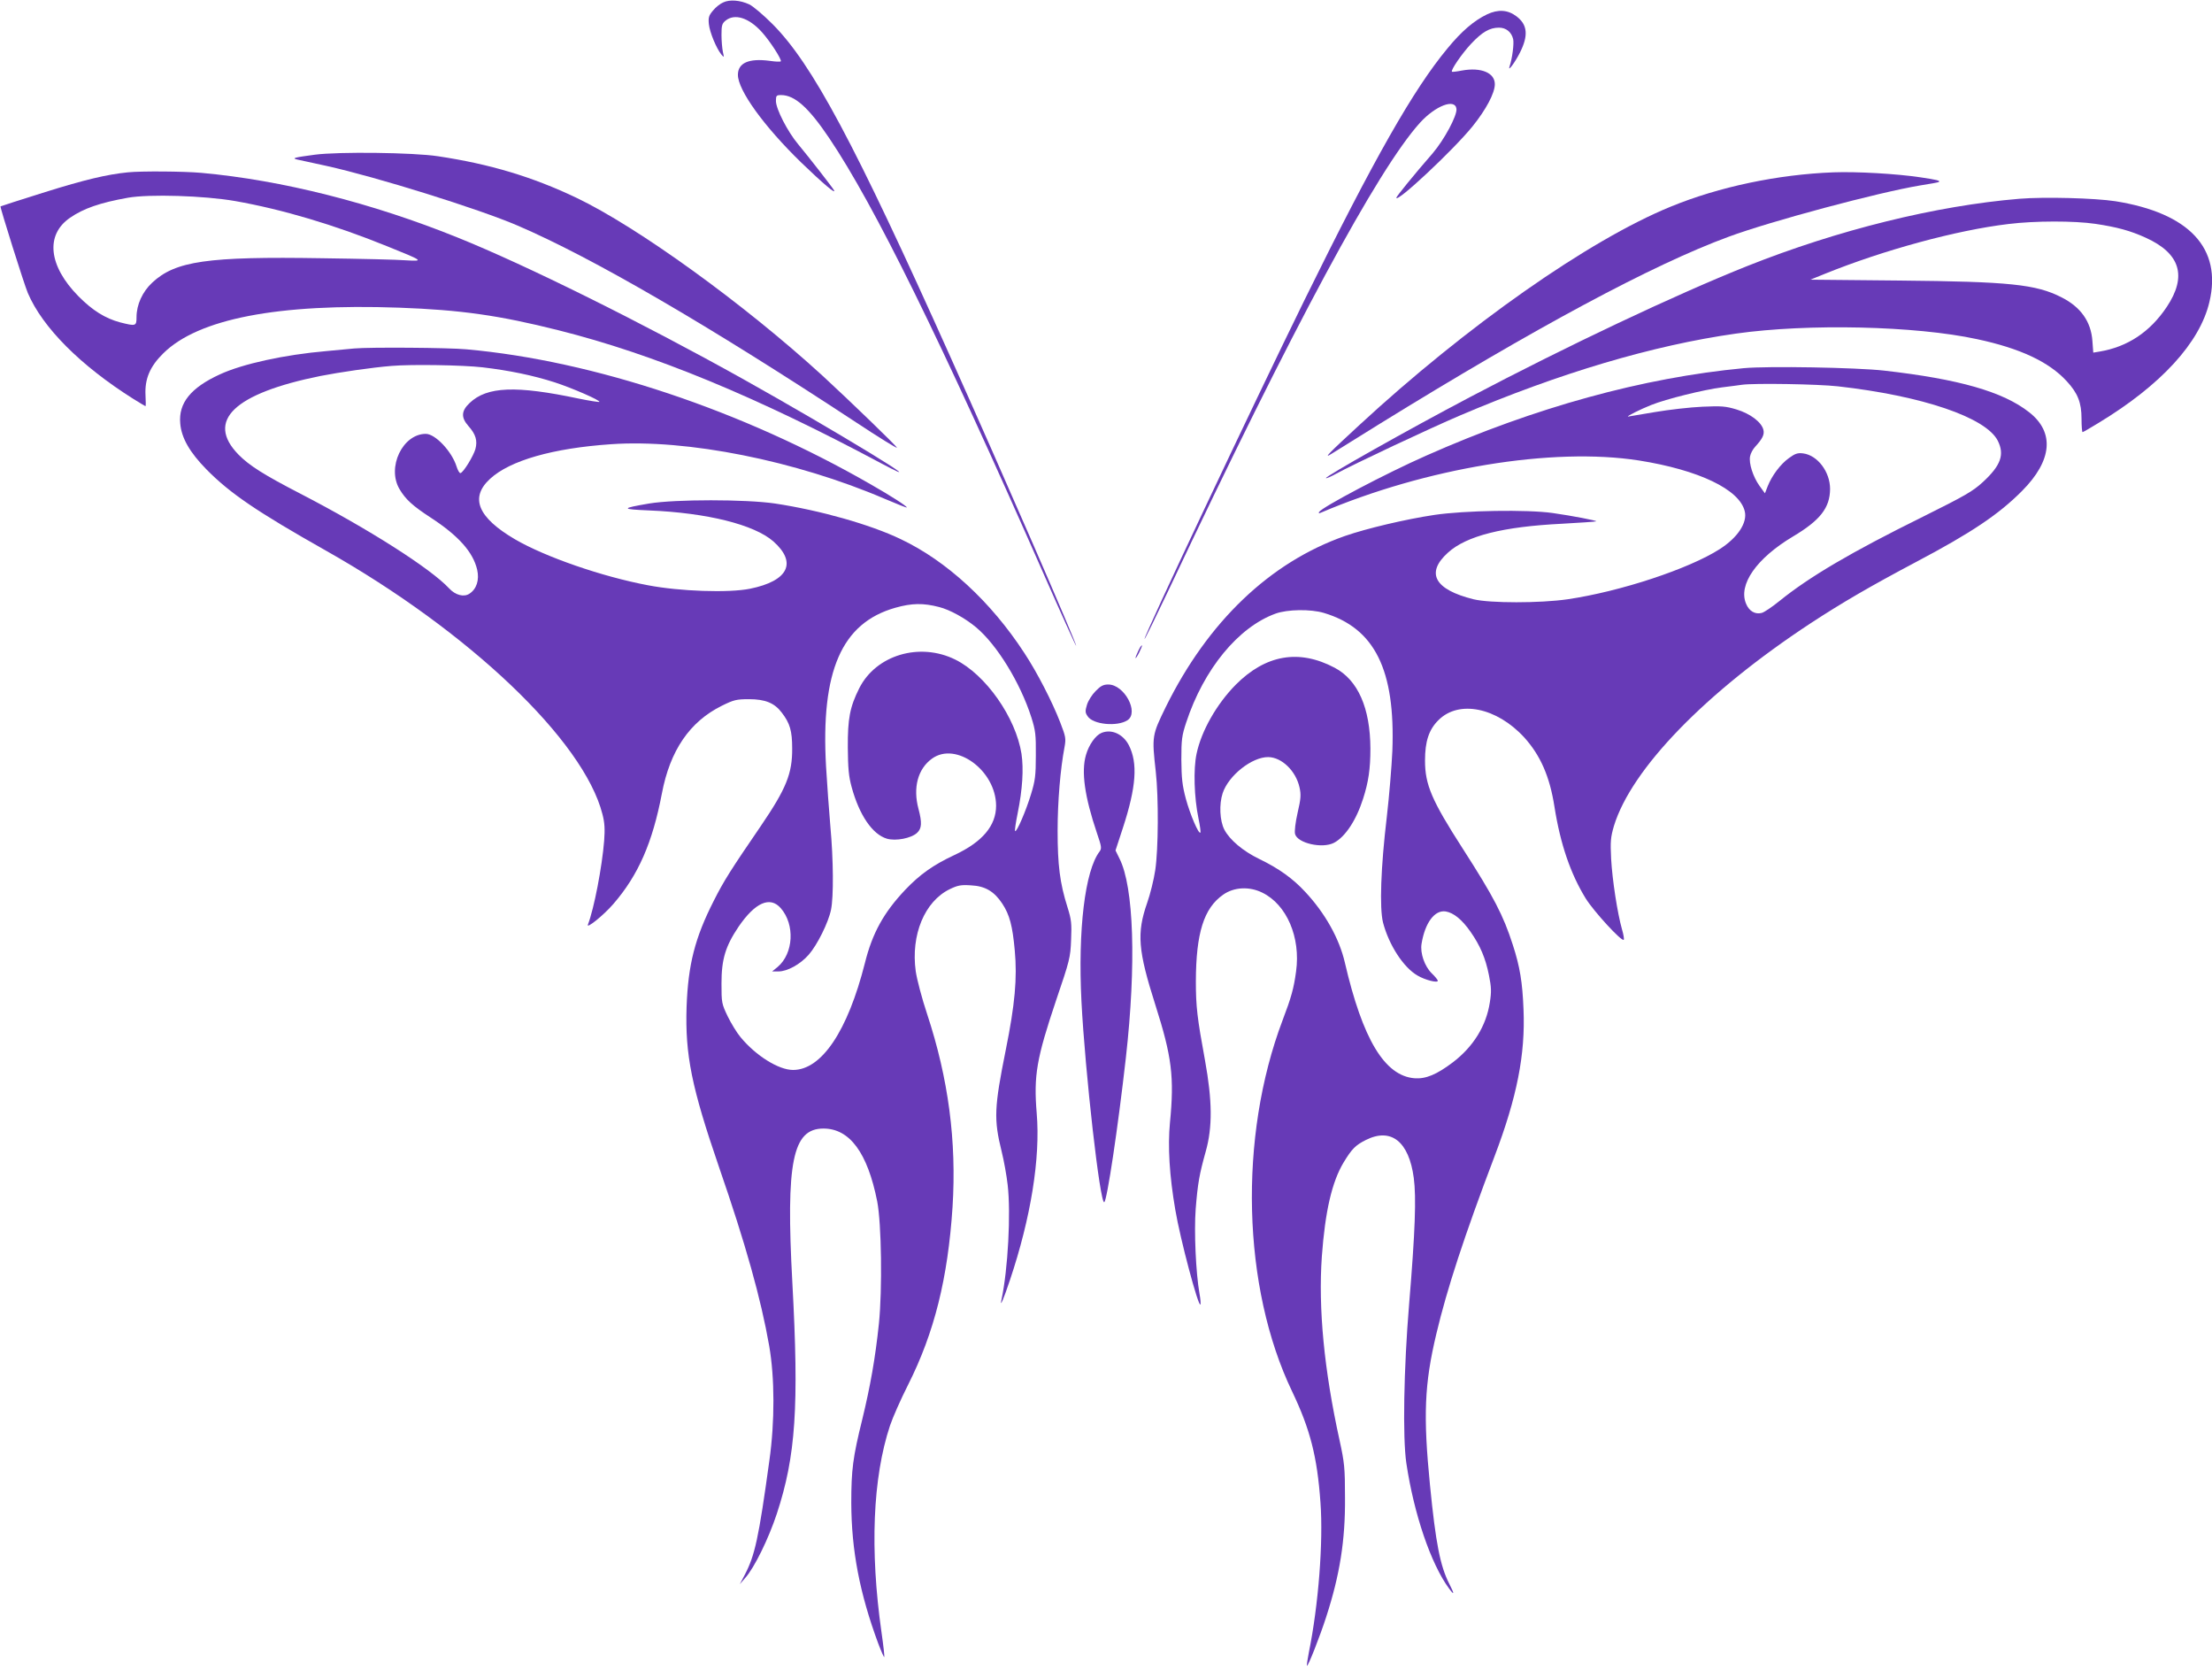 <?xml version="1.0" standalone="no"?>
<!DOCTYPE svg PUBLIC "-//W3C//DTD SVG 20010904//EN"
 "http://www.w3.org/TR/2001/REC-SVG-20010904/DTD/svg10.dtd">
<svg version="1.0" xmlns="http://www.w3.org/2000/svg"
 width="1280pt" height="966pt" viewBox="0 0 1280 966"
 preserveAspectRatio="xMidYMid meet">
<g transform="translate(0,966) scale(0.1,-0.1)"
fill="#673ab7" stroke="none">
<path d="M4185 9646 c-17 -7 -44 -28 -59 -47 -24 -28 -28 -40 -24 -79 5 -47
43 -139 72 -175 16 -19 17 -19 9 15 -4 19 -8 64 -8 98 0 55 3 66 24 83 52 42
134 17 209 -66 49 -54 118 -162 110 -170 -3 -3 -31 -2 -64 3 -121 16 -184 -12
-184 -81 0 -89 150 -297 366 -507 123 -119 208 -191 189 -159 -12 20 -146 192
-206 264 -62 74 -129 205 -129 251 0 31 3 34 30 34 79 0 160 -73 279 -250 261
-388 641 -1160 1241 -2522 101 -230 186 -416 187 -414 7 6 -442 1036 -725
1666 -559 1246 -802 1700 -1032 1931 -52 52 -113 104 -135 114 -52 24 -113 29
-150 11z"/>
<path d="M8605 9577 c-75 -36 -147 -97 -229 -197 -197 -237 -425 -638 -828
-1457 -302 -615 -933 -1952 -925 -1960 2 -2 66 129 142 289 717 1517 1207
2427 1452 2698 90 99 204 142 211 80 4 -39 -70 -177 -137 -256 -109 -125 -211
-251 -211 -258 0 -33 332 278 441 413 79 98 129 193 129 244 0 66 -79 99 -190
79 -30 -6 -57 -9 -58 -7 -9 8 57 104 110 161 65 69 108 94 162 94 41 0 72 -25
82 -66 6 -25 -5 -113 -21 -159 -12 -35 32 24 61 82 49 98 43 160 -20 208 -51
39 -107 42 -171 12z"/>
<path d="M1822 8765 c-120 -16 -136 -20 -102 -28 14 -3 90 -20 170 -37 289
-64 879 -248 1105 -345 431 -185 1097 -572 1958 -1138 130 -86 237 -152 237
-147 0 8 -281 279 -430 416 -455 416 -1071 861 -1425 1030 -254 121 -500 195
-800 240 -142 22 -578 27 -713 9z"/>
<path d="M740 8663 c-121 -12 -251 -43 -478 -114 -141 -44 -258 -82 -259 -83
-4 -4 137 -452 158 -501 85 -200 306 -421 611 -613 37 -23 69 -42 70 -42 2 0
2 28 0 63 -5 94 25 166 102 242 202 201 665 290 1367 265 355 -13 576 -44 922
-131 549 -138 1141 -382 1867 -770 355 -189 -279 197 -800 488 -586 327 -1253
658 -1650 818 -497 201 -1020 333 -1485 375 -103 9 -346 11 -425 3z m620 -166
c273 -48 576 -138 881 -262 211 -85 213 -87 109 -81 -47 4 -265 9 -485 12
-665 11 -850 -16 -984 -141 -57 -53 -91 -128 -91 -200 0 -52 -4 -53 -95 -30
-86 23 -160 69 -241 151 -173 175 -193 355 -49 454 78 54 173 87 335 116 124
22 442 12 620 -19z"/>
<path d="M10610 8663 c-322 -12 -663 -84 -941 -198 -475 -194 -1183 -691
-1805 -1266 -176 -162 -209 -196 -160 -165 17 10 140 87 275 171 905 559 1585
924 2023 1085 246 91 868 257 1108 297 58 9 107 18 109 20 11 8 -12 13 -105
27 -140 21 -370 34 -504 29z"/>
<path d="M11685 8510 c-482 -40 -1049 -180 -1574 -389 -414 -165 -1044 -463
-1606 -759 -359 -189 -840 -460 -832 -468 2 -3 29 9 58 25 100 55 543 263 719
338 573 244 1113 405 1595 473 416 59 1040 45 1395 -32 249 -53 416 -131 519
-243 64 -69 86 -124 86 -217 0 -43 3 -78 6 -78 3 0 45 24 92 53 362 219 587
465 642 700 74 311 -117 515 -545 583 -118 18 -409 26 -555 14z m440 -145
c127 -19 203 -40 291 -80 201 -91 241 -223 122 -401 -97 -145 -227 -231 -389
-258 l-36 -6 -5 67 c-8 113 -68 197 -179 253 -147 75 -300 91 -939 97 l-514 5
84 34 c339 137 760 252 1062 288 154 19 381 19 503 1z"/>
<path d="M2050 7644 c-19 -2 -91 -9 -160 -15 -244 -21 -486 -74 -618 -135
-168 -77 -240 -166 -229 -284 7 -84 55 -167 152 -266 136 -138 290 -243 690
-469 831 -469 1493 -1100 1601 -1525 13 -49 15 -86 10 -154 -12 -150 -58 -392
-94 -485 -11 -28 91 54 147 119 145 167 227 356 281 639 47 249 161 416 347
508 69 34 84 38 157 38 94 0 148 -22 190 -78 47 -61 60 -105 60 -207 1 -145
-34 -232 -181 -448 -176 -257 -215 -319 -272 -432 -110 -216 -149 -370 -158
-615 -9 -278 29 -465 187 -925 156 -451 243 -763 291 -1036 32 -184 33 -438 1
-664 -62 -451 -84 -549 -142 -660 l-29 -55 32 37 c52 58 134 225 182 370 110
334 129 620 90 1338 -38 698 1 891 180 891 152 0 255 -140 311 -421 25 -128
30 -511 10 -707 -21 -201 -50 -363 -96 -553 -55 -222 -64 -294 -64 -485 1
-274 48 -521 156 -813 17 -45 33 -81 35 -79 2 3 -5 67 -16 143 -68 477 -51
895 49 1196 16 48 63 154 105 237 152 302 230 616 257 1028 24 381 -24 744
-147 1116 -30 90 -59 200 -66 248 -29 210 51 404 197 475 46 22 64 26 123 22
82 -4 134 -35 181 -106 42 -64 59 -127 72 -270 15 -160 1 -314 -52 -576 -67
-334 -70 -401 -24 -587 13 -52 29 -140 35 -194 19 -163 2 -488 -36 -665 -10
-48 12 3 49 114 121 360 177 706 155 966 -18 218 -1 316 113 655 78 229 82
245 86 347 4 95 2 117 -21 190 -44 139 -57 244 -57 442 0 169 16 358 40 484 9
50 7 60 -25 143 -46 119 -134 290 -208 402 -193 296 -449 532 -715 658 -177
85 -469 167 -727 206 -172 25 -576 25 -729 0 -164 -28 -164 -33 0 -40 336 -14
608 -82 719 -179 139 -123 87 -229 -135 -274 -124 -25 -407 -15 -590 20 -266
50 -595 164 -770 266 -215 126 -263 241 -144 350 115 106 363 177 699 200 438
31 1070 -95 1585 -316 68 -29 126 -52 127 -50 5 5 -91 67 -207 133 -743 428
-1604 716 -2340 782 -103 10 -563 13 -650 5z m742 -109 c153 -18 290 -46 418
-87 99 -32 267 -105 258 -113 -2 -2 -56 6 -119 19 -364 77 -531 70 -631 -25
-49 -46 -51 -84 -8 -133 43 -48 54 -85 41 -134 -12 -41 -68 -133 -86 -139 -6
-2 -16 16 -23 38 -27 87 -123 189 -178 189 -134 0 -227 -194 -152 -320 35 -59
75 -96 181 -165 161 -105 244 -199 268 -300 14 -60 -3 -113 -45 -140 -32 -21
-81 -8 -117 31 -107 115 -465 343 -859 547 -215 111 -298 164 -360 227 -191
196 -26 354 475 455 107 21 297 49 410 58 115 10 413 5 527 -8z m2643 -1387
c62 -16 148 -63 213 -117 121 -101 256 -321 320 -521 24 -76 27 -100 26 -220
0 -117 -4 -147 -28 -225 -29 -96 -83 -221 -92 -213 -3 3 4 50 15 104 28 139
35 255 22 343 -33 210 -207 458 -383 545 -206 102 -459 27 -556 -166 -54 -108
-67 -175 -66 -343 1 -119 5 -166 22 -228 44 -162 120 -274 204 -299 51 -15
141 2 175 34 27 25 29 59 8 138 -33 123 -4 232 78 291 139 101 370 -69 371
-272 0 -116 -79 -210 -242 -286 -122 -57 -199 -112 -283 -200 -125 -132 -191
-251 -234 -424 -100 -395 -251 -619 -416 -619 -83 0 -215 82 -304 190 -21 25
-54 79 -74 120 -35 73 -36 79 -36 190 0 141 23 216 99 329 96 140 182 178 244
107 83 -95 74 -262 -18 -340 l-32 -26 37 0 c51 0 126 41 175 97 49 56 114 186
129 261 15 74 14 286 -4 482 -8 91 -19 246 -25 346 -31 552 90 830 401 918 95
27 162 28 254 4z"/>
<path d="M10090 7530 c-582 -55 -1205 -226 -1835 -505 -238 -105 -603 -298
-622 -327 -4 -7 -1 -9 8 -5 609 260 1343 381 1843 303 346 -55 581 -167 612
-293 17 -66 -40 -153 -145 -220 -178 -114 -574 -245 -880 -290 -159 -23 -450
-23 -544 0 -226 56 -279 152 -148 270 107 97 317 150 660 167 107 6 196 12
198 14 5 4 -139 32 -252 48 -148 21 -511 15 -685 -11 -167 -25 -391 -78 -518
-122 -433 -152 -792 -495 -1036 -989 -80 -164 -81 -168 -58 -374 17 -152 15
-449 -3 -570 -8 -54 -29 -139 -47 -190 -61 -175 -53 -274 48 -591 95 -298 110
-416 84 -681 -13 -137 -3 -306 31 -503 28 -168 133 -561 145 -548 3 3 1 31 -5
63 -21 120 -32 358 -22 490 12 149 21 199 58 332 40 141 38 295 -4 527 -45
245 -53 311 -53 458 1 279 46 423 158 501 62 44 151 49 226 12 142 -69 223
-259 196 -455 -13 -98 -28 -152 -78 -283 -256 -676 -234 -1546 55 -2148 104
-218 145 -375 164 -642 17 -230 -12 -596 -67 -867 -8 -40 -13 -75 -11 -78 6
-5 75 170 111 282 79 243 111 444 109 690 0 174 -3 202 -32 335 -89 406 -123
759 -102 1061 19 260 58 431 126 544 48 79 69 100 129 130 146 73 249 -9 277
-220 15 -113 8 -308 -27 -730 -31 -373 -38 -772 -16 -920 44 -295 142 -582
247 -725 32 -43 32 -33 1 28 -52 102 -78 234 -111 568 -40 404 -33 586 37 879
61 257 160 561 337 1027 129 340 178 587 167 848 -6 157 -21 248 -62 374 -55
171 -110 277 -290 557 -179 278 -218 369 -218 509 0 110 22 179 78 234 118
118 337 73 496 -100 94 -104 148 -227 175 -401 34 -216 93 -388 181 -531 46
-74 208 -251 220 -239 3 3 -1 30 -10 60 -26 91 -56 284 -63 408 -5 102 -3 124
16 190 101 331 531 774 1138 1173 185 121 345 214 611 355 320 169 478 275
613 411 175 176 189 339 41 455 -151 119 -407 192 -840 241 -161 18 -672 27
-812 14z m545 -105 c490 -55 856 -180 925 -314 41 -81 18 -144 -86 -240 -59
-54 -103 -79 -348 -201 -415 -205 -656 -347 -829 -487 -42 -34 -89 -66 -103
-69 -38 -10 -73 11 -90 53 -47 110 60 263 271 389 158 94 214 166 215 275 0
99 -72 195 -156 206 -32 4 -46 -1 -82 -27 -49 -35 -99 -102 -123 -163 l-16
-41 -32 44 c-37 52 -62 130 -54 170 3 17 16 41 30 56 42 46 54 70 47 98 -11
44 -76 93 -155 117 -63 19 -87 21 -198 16 -69 -3 -193 -17 -275 -31 -82 -14
-152 -26 -155 -26 -11 1 73 43 134 67 87 35 306 89 410 102 50 6 101 13 115
15 71 10 439 4 555 -9z m-2974 -1311 c294 -88 414 -329 396 -799 -4 -88 -18
-259 -32 -380 -35 -294 -43 -528 -22 -612 34 -130 118 -260 200 -307 44 -26
117 -44 117 -30 0 5 -16 25 -36 44 -41 41 -67 117 -58 170 20 122 76 197 140
187 46 -8 94 -47 143 -117 56 -80 87 -152 107 -252 14 -70 15 -95 5 -158 -21
-136 -96 -256 -214 -346 -94 -71 -157 -97 -222 -92 -173 14 -300 226 -403 670
-32 138 -114 285 -229 408 -71 77 -153 136 -267 191 -93 45 -170 110 -201 169
-27 52 -31 147 -10 211 34 103 170 210 264 209 78 -1 160 -80 181 -176 9 -41
8 -64 -11 -145 -13 -57 -19 -108 -15 -124 14 -53 157 -86 225 -51 65 34 129
130 169 256 31 97 42 172 42 289 -1 235 -72 397 -207 468 -206 109 -399 76
-573 -99 -110 -112 -198 -266 -226 -399 -19 -89 -14 -252 11 -373 9 -43 14
-80 11 -83 -10 -10 -59 104 -84 196 -21 79 -25 119 -26 226 0 117 3 139 28
215 102 310 302 552 517 630 69 25 203 27 280 4z"/>
<path d="M6587 5895 c-24 -50 -20 -58 4 -12 11 22 19 41 17 43 -3 2 -12 -12
-21 -31z"/>
<path d="M6340 5662 c-21 -21 -43 -56 -50 -79 -11 -36 -11 -46 4 -67 31 -48
171 -61 230 -23 69 45 -18 207 -111 207 -28 0 -44 -8 -73 -38z"/>
<path d="M6374 5420 c-34 -14 -73 -68 -90 -128 -28 -96 -8 -240 64 -453 26
-76 28 -87 15 -105 -85 -111 -126 -454 -105 -868 21 -409 108 -1176 132 -1161
16 10 79 428 125 836 61 540 46 989 -37 1152 l-23 47 43 131 c77 236 87 375
34 478 -33 64 -100 95 -158 71z"/>
</g>
</svg>
